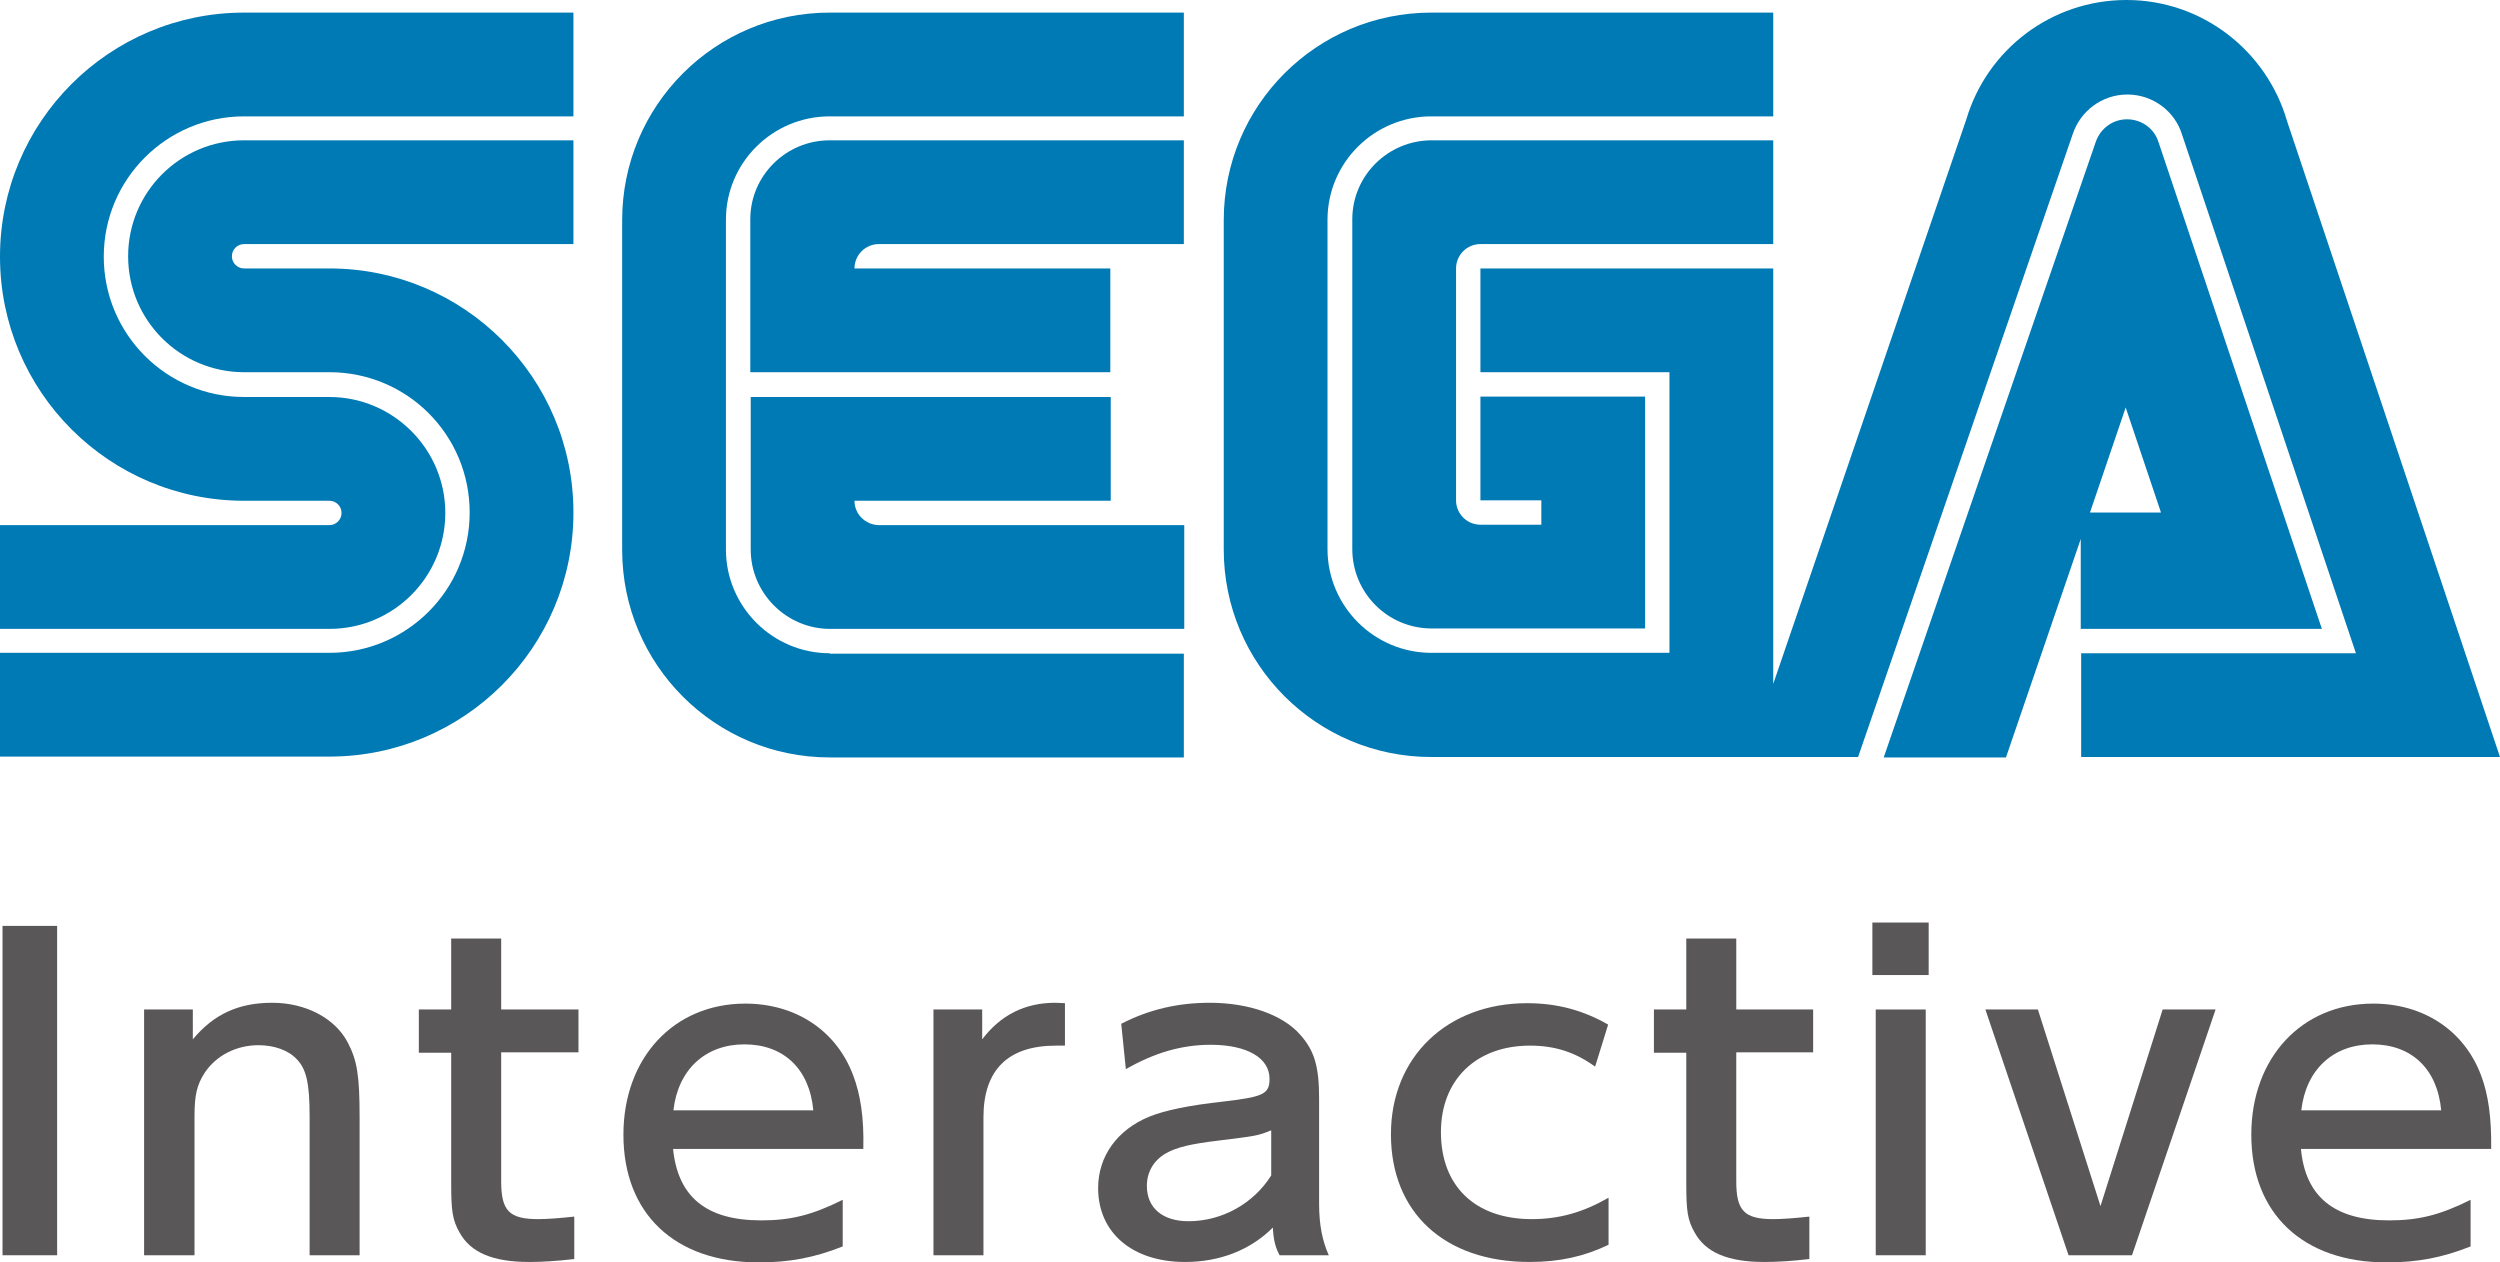 <?xml version="1.0" encoding="UTF-8" standalone="no"?>
<svg
   xmlns:dc="http://purl.org/dc/elements/1.1/"
   xmlns:cc="http://creativecommons.org/ns#"
   xmlns:rdf="http://www.w3.org/1999/02/22-rdf-syntax-ns#"
   xmlns:svg="http://www.w3.org/2000/svg"
   xmlns="http://www.w3.org/2000/svg"
   xmlns:sodipodi="http://sodipodi.sourceforge.net/DTD/sodipodi-0.dtd"
   xmlns:inkscape="http://www.inkscape.org/namespaces/inkscape"
   version="1.1"
   id="layer"
   x="0px"
   y="0px"
   viewBox="0 0 595.1 300.5"
   xml:space="preserve">
<style
   type="text/css"
   id="style2">
	.st0{fill:#595757;}
	.st1{fill:#007AB5;}
</style>
<rect
   x="0.6"
   y="220.4"
   class="st0"
   width="13"
   height="78.4"
   id="rect4" />
<path
   class="st0"
   d="m 73.7,298.8 v -33.1 c 0,-7.9 -0.8,-11.2 -3,-13.5 -2,-2.2 -5.4,-3.4 -9.2,-3.4 -5.3,0 -10.1,2.5 -12.8,6.6 -1.8,2.8 -2.4,5.2 -2.4,10.3 v 33.1 h -12 v -58.5 h 11.6 v 7.1 c 5,-6 10.9,-8.7 18.9,-8.7 8,0 15,3.7 18,9.5 2.2,4.2 2.8,7.8 2.8,17.7 v 32.9 z"
   id="path6" />
<path
   class="st0"
   d="m 119.3,250.5 v 30.7 c 0,7 1.9,9 8.8,9 2.1,0 4.9,-0.2 8.6,-0.6 v 10.1 c -4.3,0.5 -7.8,0.7 -10.7,0.7 -8.8,0 -14,-2.3 -16.6,-7 -1.7,-3 -2,-5.1 -2,-11.8 v -31 h -7.7 v -10.3 h 7.7 v -16.9 h 11.9 v 16.9 h 18.4 v 10.2 z"
   id="path8" />
<path
   class="st0"
   d="m 160.2,273.3 c 1.1,11.6 7.9,17.2 21,17.2 7.1,0 12.2,-1.3 19.4,-4.9 v 11.1 c -6.8,2.7 -12.7,3.8 -20,3.8 -20,0 -32.2,-11.6 -32.2,-30.4 0,-18.3 12,-31.2 29,-31.2 12,0 21.7,6.4 25.7,17.1 1.7,4.5 2.6,10 2.4,17.5 h -45.3 z m 17,-24.7 c -9.3,0 -15.8,6 -16.9,15.7 h 33.3 c -0.9,-9.9 -7.1,-15.7 -16.4,-15.7"
   id="path10" />
<path
   class="st0"
   d="m 251.4,248.9 c -11.5,0 -17.3,5.8 -17.3,17.1 v 32.8 h -11.9 v -58.5 h 11.6 v 7.1 c 4.4,-5.8 10.2,-8.7 17.4,-8.7 0.8,0 1.7,0.1 2.3,0.1 v 10.1 z"
   id="path12" />
<path
   class="st0"
   d="m 304.6,298.8 c -1,-1.8 -1.5,-3.8 -1.6,-6.6 -5.4,5.4 -12.7,8.2 -20.9,8.2 -12.5,0 -20.7,-6.9 -20.7,-17.6 0,-7.6 4.6,-13.9 12.2,-17 3.7,-1.5 9.5,-2.7 17.7,-3.6 9.5,-1.1 10.9,-1.8 10.9,-5.4 0,-5 -5.4,-8.1 -14,-8.1 -6.9,0 -13.4,1.9 -20.2,5.8 l -1.1,-10.8 c 6.8,-3.5 13.7,-5 21.1,-5 9.3,0 17.4,2.9 21.5,7.6 3.4,3.8 4.5,7.6 4.5,15.2 v 25 c 0,5.2 0.8,8.9 2.3,12.3 z m -2.1,-29.7 c -3.2,1.3 -3.6,1.3 -12.4,2.4 -6.7,0.8 -10,1.6 -12.5,3 -3,1.7 -4.6,4.5 -4.6,7.8 0,5.2 3.7,8.4 9.9,8.4 8,0 15.5,-4.2 19.7,-10.9 v -10.7 z"
   id="path14" />
<path
   class="st0"
   d="m 364.1,300.4 c -20.3,0 -33,-11.8 -33,-30.4 0,-18.4 13.4,-31.2 32.4,-31.2 7.2,0 13.4,1.7 19.3,5.1 l -3.1,10 c -4.7,-3.4 -9.5,-5 -15.5,-5 -12.8,0 -21.2,8.1 -21.2,20.6 0,12.9 8.2,20.7 21.6,20.7 6.6,0 12.2,-1.6 18.3,-5.1 v 11.2 c -5.8,2.8 -11.7,4.1 -18.8,4.1"
   id="path16" />
<path
   class="st0"
   d="m 413.3,250.5 v 30.7 c 0,7 1.9,9 8.8,9 2.1,0 4.9,-0.2 8.6,-0.6 v 10.1 c -4.2,0.5 -7.7,0.7 -10.7,0.7 -8.8,0 -14,-2.3 -16.6,-7 -1.7,-3 -2,-5.1 -2,-11.8 v -31 h -7.7 v -10.3 h 7.7 v -16.9 h 11.9 v 16.9 h 18.3 v 10.2 z"
   id="path18" />
<path
   class="st0"
   d="m 445.7,219.6 h 13.4 v 12.5 h -13.4 z m 0.8,20.7 h 11.9 v 58.5 h -11.9 z"
   id="path20" />
<polygon
   class="st0"
   points="554.3,425 534.4,483.5 519.3,483.5 499.5,425 512,425 526.9,471.8 541.7,425 "
   id="polygon22"
   transform="translate(-26.9,-184.7)" />
<path
   class="st0"
   d="m 547.7,273.3 c 1,11.6 8,17.2 21,17.2 7.1,0 12.2,-1.3 19.4,-4.9 v 11.1 c -6.8,2.7 -12.7,3.8 -20,3.8 -19.9,0 -32.2,-11.6 -32.2,-30.4 0,-18.3 12,-31.2 29,-31.2 12,0 21.7,6.4 25.7,17.1 1.7,4.5 2.5,10 2.4,17.5 h -45.3 z m 17,-24.7 c -9.3,0 -15.8,6 -16.9,15.7 h 33.3 c -0.9,-9.9 -7.1,-15.7 -16.4,-15.7"
   id="path24" />
<path
   class="st1"
   d="M 78.4,125 H 0 v 24.7 H 78.4 C 93.7,149.7 106,137.3 106,122.1 106,106.9 93.6,94.5 78.4,94.5 H 58.1 c -18.5,0 -33.4,-15 -33.4,-33.4 0,-18.5 15,-33.4 33.4,-33.4 h 78.4 V 3 H 58.1 C 26,3 0,29 0,61.1 c 0,32.1 26,58.1 58.1,58.1 h 20.3 c 1.6,0 2.9,1.3 2.9,2.9 0,1.6 -1.3,2.9 -2.9,2.9"
   id="path26" />
<path
   class="st1"
   d="m 58.1,58.1 h 78.4 V 33.4 H 58.1 c -15.3,0 -27.6,12.4 -27.6,27.6 0,15.3 12.4,27.6 27.6,27.6 h 20.3 c 18.5,0 33.4,14.9 33.4,33.4 0,18.5 -15,33.4 -33.4,33.4 H 0 v 24.7 h 78.4 c 32.1,0 58.1,-26 58.1,-58.1 0,-32.1 -26,-58.1 -58.1,-58.1 H 58.1 c -1.6,0 -2.9,-1.3 -2.9,-2.9 0,-1.6 1.3,-2.9 2.9,-2.9"
   id="path28" />
<path
   class="st1"
   d="m 340.8,33.4 c -10.4,0 -18.9,8.4 -18.9,18.8 v 78.5 c 0,10.4 8.4,18.9 18.9,18.9 h 50.8 V 94.4 h -39.2 v 24.7 h 14.5 v 5.8 h -14.5 c -3.2,0 -5.8,-2.6 -5.8,-5.8 V 63.9 c 0,-3.2 2.6,-5.8 5.8,-5.8 h 69.7 V 33.4 Z"
   id="path30" />
<path
   class="st1"
   d="m 495.4,149.7 h 57.3 L 513.8,33.8 c -1,-3.2 -4,-5.4 -7.5,-5.4 -3.4,0 -6.3,2.2 -7.4,5.3 l -50.5,146.6 h 29.1 l 17.8,-52 v 21.4 z M 506,97 l 8.4,25 h -16.9 z"
   id="path32" />
<path
   class="st1"
   d="M 544.4,28.8 C 539.6,12.2 524.3,0 506.2,0 488.2,0 473,11.9 468.1,28.3 l -46,134.5 V 63.9 h -69.7 v 24.7 h 45 v 66.8 H 340.7 C 327.1,155.4 316,144.3 316,130.7 V 52.3 c 0,-13.6 11.1,-24.6 24.7,-24.6 h 81.4 V 3 h -81.4 c -27.3,0 -49.4,22.1 -49.4,49.4 v 78.4 c 0,27.3 22.1,49.4 49.4,49.4 H 442.3 L 493.4,31.9 c 1.8,-5.4 6.9,-9.4 13,-9.4 6.1,0 11.3,4 13,9.5 l 41.4,123.5 h -65.4 v 24.7 h 99.7 z"
   id="path34" />
<path
   class="st1"
   d="m 197.5,155.5 c -13.6,0 -24.7,-11.1 -24.7,-24.7 V 52.3 c 0,-13.6 11.1,-24.6 24.7,-24.6 h 84.3 V 3 h -84.3 c -27.3,0 -49.4,22.1 -49.4,49.4 v 78.5 c 0,27.3 22.1,49.4 49.4,49.4 h 84.3 v -24.7 h -84.3 z"
   id="path36" />
<path
   class="st1"
   d="m 203.4,119.2 h 61 V 94.5 h -85.7 v 36.3 c 0,10.4 8.5,18.9 18.9,18.9 h 84.3 V 125 h -72.8 c -3.1,-0.1 -5.7,-2.6 -5.7,-5.8"
   id="path38" />
<path
   class="st1"
   d="m 264.4,63.9 h -61 c 0,-3.2 2.6,-5.8 5.8,-5.8 h 72.6 V 33.4 h -84.3 c -10.4,0 -18.9,8.4 -18.9,18.8 v 36.4 h 85.7 V 63.9 Z"
   id="path40" />
</svg>

